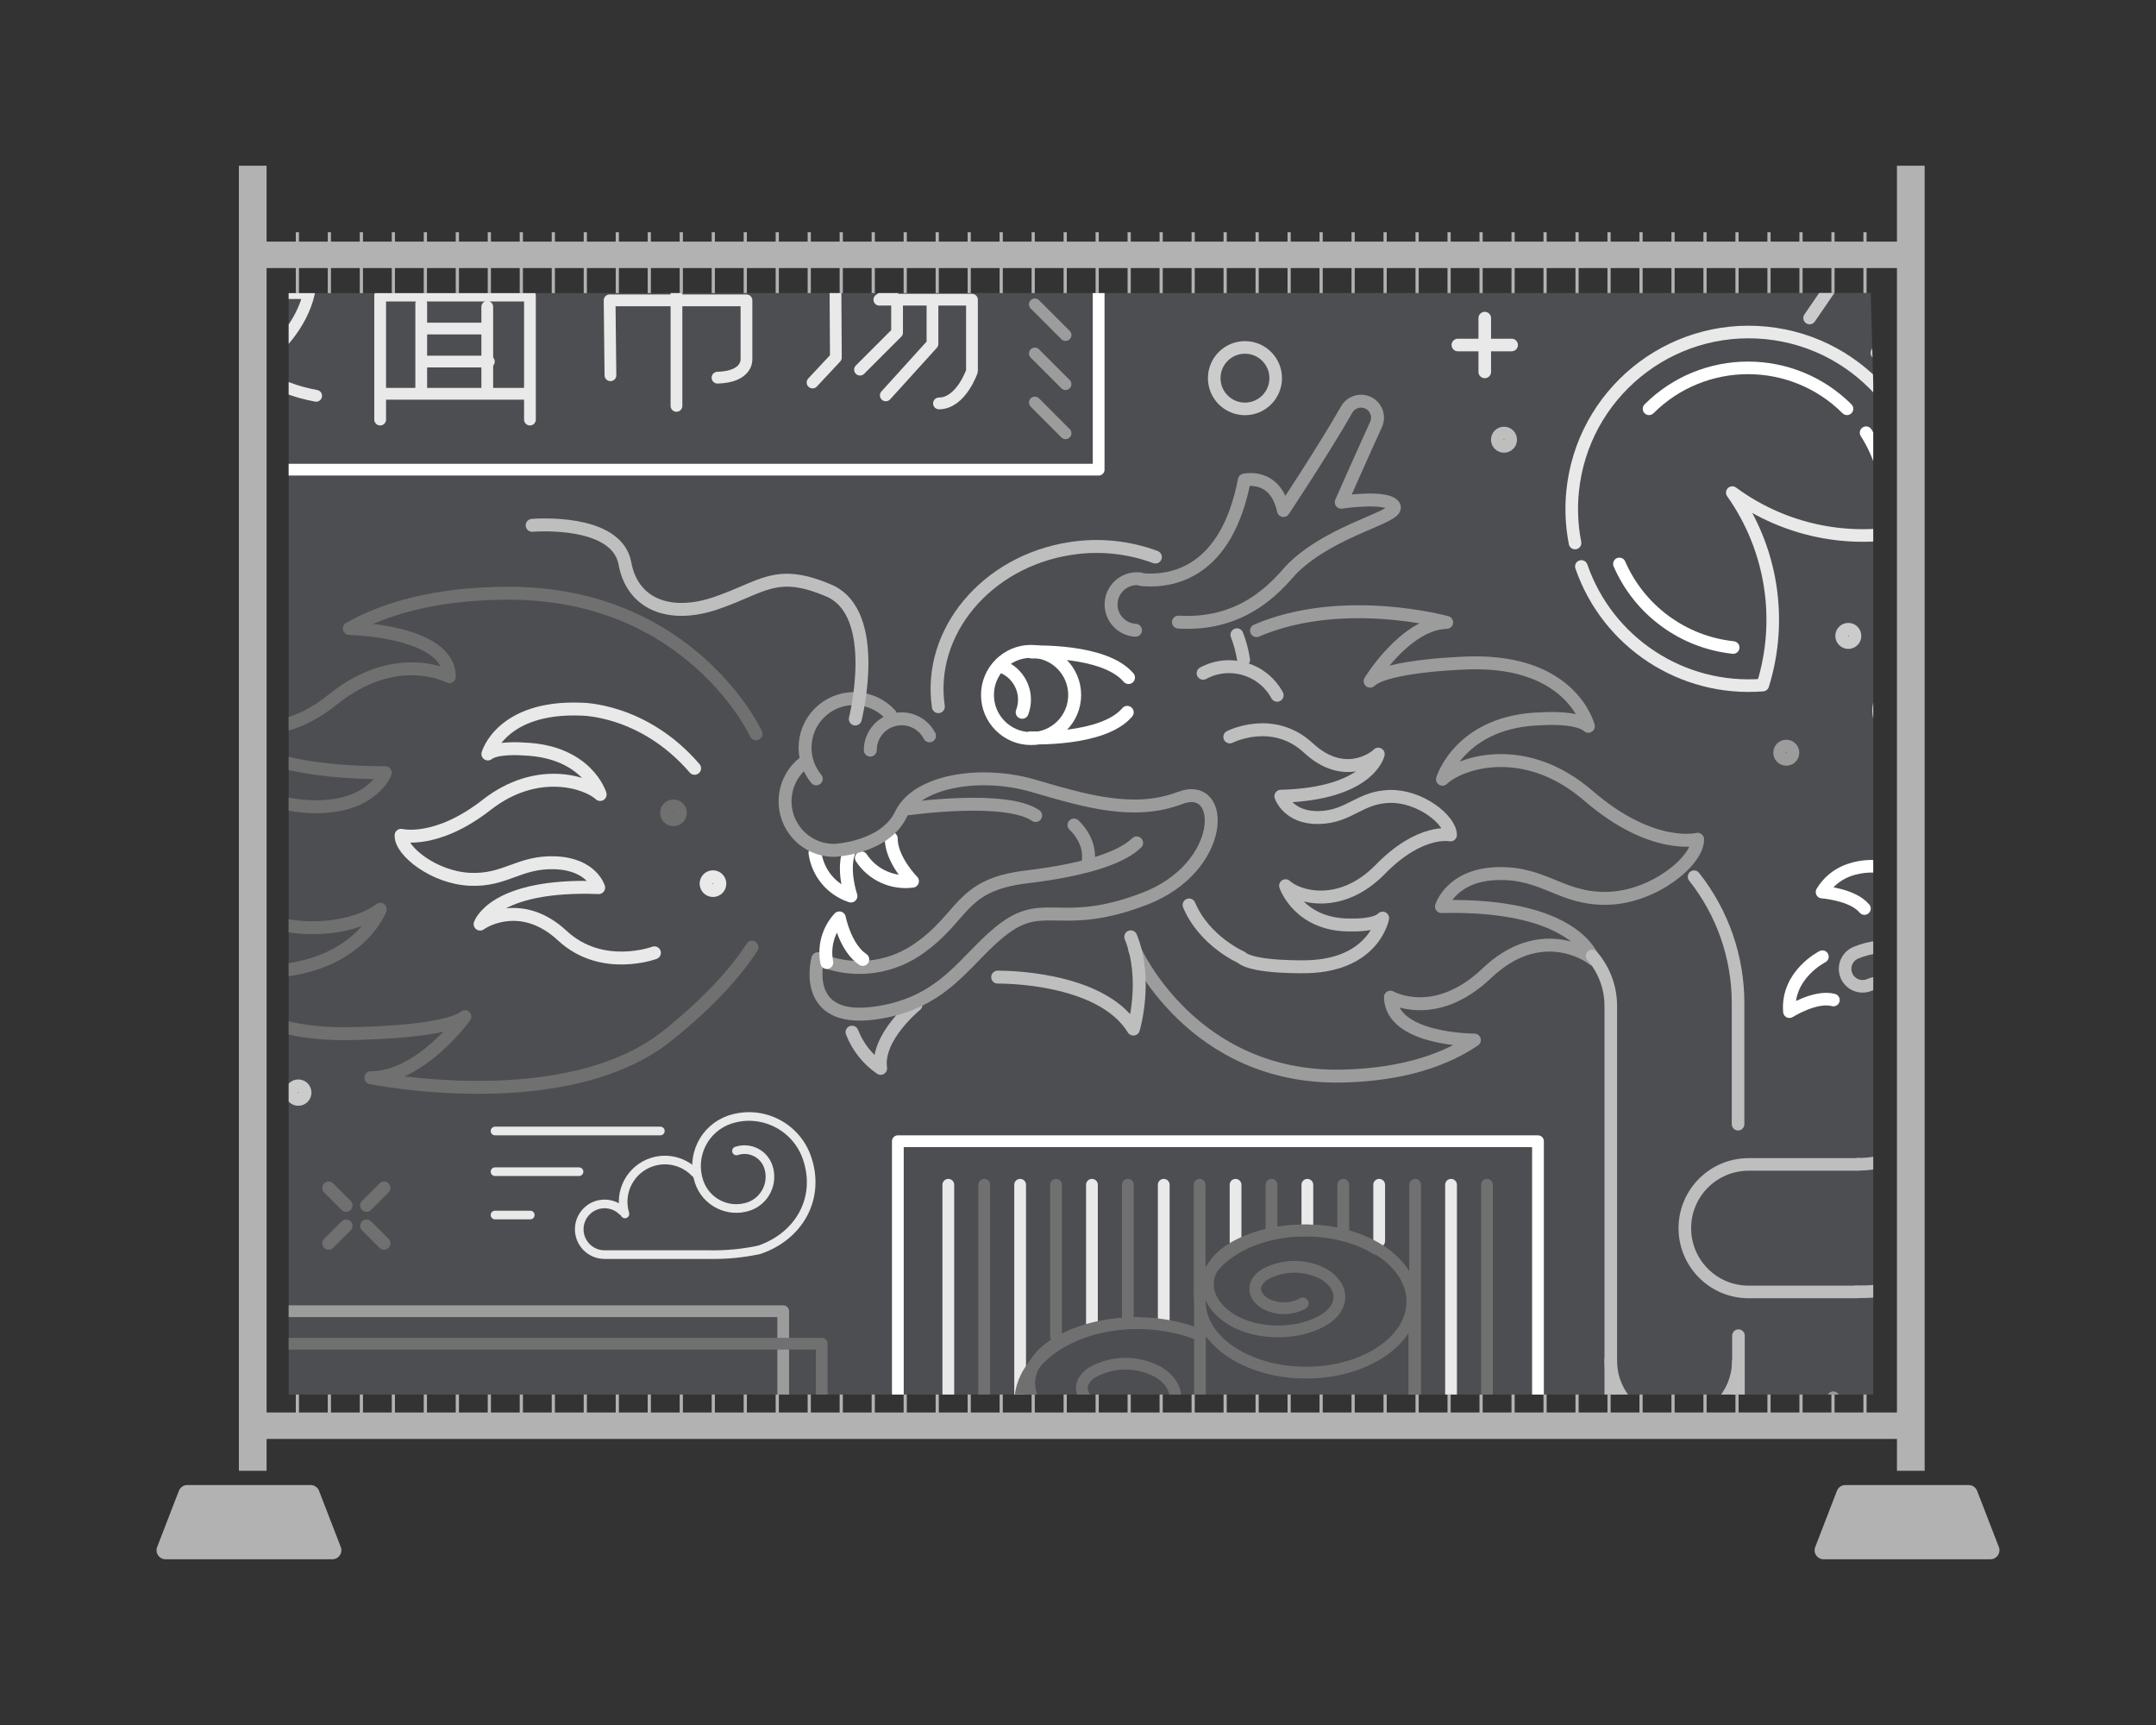 <?xml version="1.0" encoding="UTF-8"?> <svg xmlns="http://www.w3.org/2000/svg" xmlns:xlink="http://www.w3.org/1999/xlink" id="uuid-7de18bcb-5a03-4bf5-b66d-ad94a781a3d4" viewBox="0 0 350 280"><rect x="0" y="0" width="350" height="280" fill="#333333" stroke="none"/><defs><style>.uuid-67e0eaf1-3d26-429c-835a-02734d38895d,.uuid-6e5973f3-d049-4207-ac98-48c3efef4507,.uuid-f1548cce-1062-444b-a7a5-6a2beb53da86,.uuid-a799feac-fa78-4db6-9ff4-c2a23a1dd488,.uuid-f2f48fb1-7b6d-4711-9344-73dfb257eb5c,.uuid-f9ddcebf-e0fa-42f7-a776-dcc20251c9e4,.uuid-6ef24a82-4e82-48ee-9b92-e831c92d4ecb,.uuid-00c391a6-a772-4705-b058-d7329fd2db62,.uuid-e4232985-87f4-4822-90d2-249f10fc2fcc,.uuid-dac69a05-3887-425d-b654-c88f0395c971,.uuid-4e7d466a-8410-4806-9acb-440c245191f3,.uuid-1bf080d6-66a7-4281-bb27-1d99ab14be75,.uuid-1f9b7efe-be86-43af-a896-2ec8951fbd34,.uuid-5ceccf36-eb4f-409b-a8dc-1762abe7cb04,.uuid-69f26f7e-1093-4e30-8180-3b119fee883d,.uuid-7af55de0-f1f0-4a08-93a0-89e51d7dcc60,.uuid-c083d93d-a249-4cee-b5a0-ee3bf71db709,.uuid-b6f4f307-a23a-465a-858f-d03a40c2b1d7,.uuid-21ea8ee9-80ed-4eac-a8f1-642747fbbf15,.uuid-2742855f-50f1-4dad-9ce2-c45d21e923d0,.uuid-6c2dd4d0-59ca-4516-9969-da5dada3419b,.uuid-a5ca4f49-f2b8-41ea-a3bf-a035826204ed,.uuid-17c30ad2-46e2-4384-b26a-0b833a777efd,.uuid-c4063845-1746-4c14-afd0-2384c51c530b,.uuid-8b3e37a0-f21d-4c93-849b-a313c5a68411,.uuid-d58a3f9f-daf4-4441-afe5-edd68f5e576d,.uuid-96a4bc02-f692-499c-a685-cac237402aac,.uuid-3e9ec458-c519-49bd-a525-6d7555861d9b,.uuid-1e1c198d-3821-43c0-b742-c4effa1377ad,.uuid-7b23116c-e4c7-4b55-a5d8-487df4618393,.uuid-4e9fd639-3a20-496c-bbcc-c78b5a77b714{fill:none;}.uuid-ce476540-6574-404e-991f-69824ee09ed8{clip-path:url(#uuid-8482e740-15ec-4892-b4b5-2a2b3a12b409);}.uuid-b747e694-f2ee-4540-8479-4fb353626aaa{fill:#b2b2b2;}.uuid-77a6e8f4-dfc6-47cf-b57f-d080c3fc6ace{fill:#cbcbcb;}.uuid-e4d4cb8e-e33a-464e-a822-5416f43847a3{fill:#4d4e51;}.uuid-6e5973f3-d049-4207-ac98-48c3efef4507,.uuid-f1548cce-1062-444b-a7a5-6a2beb53da86,.uuid-a799feac-fa78-4db6-9ff4-c2a23a1dd488,.uuid-f2f48fb1-7b6d-4711-9344-73dfb257eb5c,.uuid-f9ddcebf-e0fa-42f7-a776-dcc20251c9e4,.uuid-6ef24a82-4e82-48ee-9b92-e831c92d4ecb,.uuid-00c391a6-a772-4705-b058-d7329fd2db62,.uuid-dac69a05-3887-425d-b654-c88f0395c971,.uuid-4e7d466a-8410-4806-9acb-440c245191f3,.uuid-1bf080d6-66a7-4281-bb27-1d99ab14be75,.uuid-1f9b7efe-be86-43af-a896-2ec8951fbd34,.uuid-5ceccf36-eb4f-409b-a8dc-1762abe7cb04,.uuid-c083d93d-a249-4cee-b5a0-ee3bf71db709,.uuid-b6f4f307-a23a-465a-858f-d03a40c2b1d7,.uuid-21ea8ee9-80ed-4eac-a8f1-642747fbbf15,.uuid-2742855f-50f1-4dad-9ce2-c45d21e923d0,.uuid-6c2dd4d0-59ca-4516-9969-da5dada3419b,.uuid-a5ca4f49-f2b8-41ea-a3bf-a035826204ed,.uuid-17c30ad2-46e2-4384-b26a-0b833a777efd,.uuid-c4063845-1746-4c14-afd0-2384c51c530b,.uuid-8b3e37a0-f21d-4c93-849b-a313c5a68411,.uuid-d58a3f9f-daf4-4441-afe5-edd68f5e576d,.uuid-1e1c198d-3821-43c0-b742-c4effa1377ad,.uuid-7b23116c-e4c7-4b55-a5d8-487df4618393,.uuid-4e9fd639-3a20-496c-bbcc-c78b5a77b714{stroke-linecap:round;}.uuid-6e5973f3-d049-4207-ac98-48c3efef4507,.uuid-f1548cce-1062-444b-a7a5-6a2beb53da86,.uuid-a799feac-fa78-4db6-9ff4-c2a23a1dd488,.uuid-f2f48fb1-7b6d-4711-9344-73dfb257eb5c,.uuid-f9ddcebf-e0fa-42f7-a776-dcc20251c9e4,.uuid-6ef24a82-4e82-48ee-9b92-e831c92d4ecb,.uuid-00c391a6-a772-4705-b058-d7329fd2db62,.uuid-dac69a05-3887-425d-b654-c88f0395c971,.uuid-4e7d466a-8410-4806-9acb-440c245191f3,.uuid-1f9b7efe-be86-43af-a896-2ec8951fbd34,.uuid-5ceccf36-eb4f-409b-a8dc-1762abe7cb04,.uuid-c083d93d-a249-4cee-b5a0-ee3bf71db709,.uuid-b6f4f307-a23a-465a-858f-d03a40c2b1d7,.uuid-21ea8ee9-80ed-4eac-a8f1-642747fbbf15,.uuid-2742855f-50f1-4dad-9ce2-c45d21e923d0,.uuid-6c2dd4d0-59ca-4516-9969-da5dada3419b,.uuid-a5ca4f49-f2b8-41ea-a3bf-a035826204ed,.uuid-17c30ad2-46e2-4384-b26a-0b833a777efd,.uuid-c4063845-1746-4c14-afd0-2384c51c530b,.uuid-8b3e37a0-f21d-4c93-849b-a313c5a68411,.uuid-d58a3f9f-daf4-4441-afe5-edd68f5e576d,.uuid-1e1c198d-3821-43c0-b742-c4effa1377ad,.uuid-4e9fd639-3a20-496c-bbcc-c78b5a77b714{stroke-linejoin:round;}.uuid-6e5973f3-d049-4207-ac98-48c3efef4507,.uuid-f2f48fb1-7b6d-4711-9344-73dfb257eb5c,.uuid-00c391a6-a772-4705-b058-d7329fd2db62,.uuid-69f26f7e-1093-4e30-8180-3b119fee883d,.uuid-c083d93d-a249-4cee-b5a0-ee3bf71db709,.uuid-1e1c198d-3821-43c0-b742-c4effa1377ad{stroke:#9c9c9c;}.uuid-6e5973f3-d049-4207-ac98-48c3efef4507,.uuid-1f9b7efe-be86-43af-a896-2ec8951fbd34,.uuid-5ceccf36-eb4f-409b-a8dc-1762abe7cb04{stroke-width:2.08px;}.uuid-a9b1ae03-0193-44be-b623-50fb9846851a{clip-path:url(#uuid-1fecec22-a077-4ea1-bab1-fb45a03f1b26);}.uuid-f1548cce-1062-444b-a7a5-6a2beb53da86,.uuid-a799feac-fa78-4db6-9ff4-c2a23a1dd488,.uuid-f2f48fb1-7b6d-4711-9344-73dfb257eb5c,.uuid-dac69a05-3887-425d-b654-c88f0395c971,.uuid-4e7d466a-8410-4806-9acb-440c245191f3,.uuid-1bf080d6-66a7-4281-bb27-1d99ab14be75,.uuid-69f26f7e-1093-4e30-8180-3b119fee883d,.uuid-7af55de0-f1f0-4a08-93a0-89e51d7dcc60{stroke-width:2.044px;}.uuid-f1548cce-1062-444b-a7a5-6a2beb53da86,.uuid-6ef24a82-4e82-48ee-9b92-e831c92d4ecb,.uuid-1bf080d6-66a7-4281-bb27-1d99ab14be75,.uuid-17c30ad2-46e2-4384-b26a-0b833a777efd{stroke:#fff;}.uuid-a799feac-fa78-4db6-9ff4-c2a23a1dd488,.uuid-f9ddcebf-e0fa-42f7-a776-dcc20251c9e4,.uuid-b6f4f307-a23a-465a-858f-d03a40c2b1d7,.uuid-a5ca4f49-f2b8-41ea-a3bf-a035826204ed,.uuid-3e9ec458-c519-49bd-a525-6d7555861d9b,.uuid-7b23116c-e4c7-4b55-a5d8-487df4618393{stroke:#e9e9e9;}.uuid-f9ddcebf-e0fa-42f7-a776-dcc20251c9e4,.uuid-6ef24a82-4e82-48ee-9b92-e831c92d4ecb,.uuid-00c391a6-a772-4705-b058-d7329fd2db62,.uuid-21ea8ee9-80ed-4eac-a8f1-642747fbbf15,.uuid-2742855f-50f1-4dad-9ce2-c45d21e923d0,.uuid-6c2dd4d0-59ca-4516-9969-da5dada3419b{stroke-width:1.91px;}.uuid-e4232985-87f4-4822-90d2-249f10fc2fcc{stroke:#b2b2b2;stroke-width:.517px;}.uuid-e4232985-87f4-4822-90d2-249f10fc2fcc,.uuid-1bf080d6-66a7-4281-bb27-1d99ab14be75,.uuid-69f26f7e-1093-4e30-8180-3b119fee883d,.uuid-7af55de0-f1f0-4a08-93a0-89e51d7dcc60,.uuid-96a4bc02-f692-499c-a685-cac237402aac,.uuid-3e9ec458-c519-49bd-a525-6d7555861d9b,.uuid-7b23116c-e4c7-4b55-a5d8-487df4618393{stroke-miterlimit:10;}.uuid-dac69a05-3887-425d-b654-c88f0395c971,.uuid-2742855f-50f1-4dad-9ce2-c45d21e923d0,.uuid-8b3e37a0-f21d-4c93-849b-a313c5a68411,.uuid-4e9fd639-3a20-496c-bbcc-c78b5a77b714{stroke:#bebebe;}.uuid-4e7d466a-8410-4806-9acb-440c245191f3,.uuid-5ceccf36-eb4f-409b-a8dc-1762abe7cb04,.uuid-7af55de0-f1f0-4a08-93a0-89e51d7dcc60,.uuid-6c2dd4d0-59ca-4516-9969-da5dada3419b,.uuid-d58a3f9f-daf4-4441-afe5-edd68f5e576d{stroke:#cbcbcb;}.uuid-1f9b7efe-be86-43af-a896-2ec8951fbd34,.uuid-21ea8ee9-80ed-4eac-a8f1-642747fbbf15,.uuid-c4063845-1746-4c14-afd0-2384c51c530b,.uuid-96a4bc02-f692-499c-a685-cac237402aac{stroke:#707070;}.uuid-c083d93d-a249-4cee-b5a0-ee3bf71db709,.uuid-a5ca4f49-f2b8-41ea-a3bf-a035826204ed,.uuid-17c30ad2-46e2-4384-b26a-0b833a777efd,.uuid-c4063845-1746-4c14-afd0-2384c51c530b,.uuid-8b3e37a0-f21d-4c93-849b-a313c5a68411,.uuid-d58a3f9f-daf4-4441-afe5-edd68f5e576d,.uuid-96a4bc02-f692-499c-a685-cac237402aac,.uuid-3e9ec458-c519-49bd-a525-6d7555861d9b{stroke-width:2.098px;}.uuid-b6f4f307-a23a-465a-858f-d03a40c2b1d7{stroke-width:2.14px;}.uuid-1e1c198d-3821-43c0-b742-c4effa1377ad,.uuid-4e9fd639-3a20-496c-bbcc-c78b5a77b714{stroke-width:2.29px;}.uuid-7b23116c-e4c7-4b55-a5d8-487df4618393{stroke-width:1.401px;}</style><clipPath id="uuid-8482e740-15ec-4892-b4b5-2a2b3a12b409"><polygon class="uuid-67e0eaf1-3d26-429c-835a-02734d38895d" points="141.951 527.78 141.951 329.73 415.681 329.7 430.131 343.86 430.131 527.78 141.951 527.78"></polygon></clipPath><clipPath id="uuid-1fecec22-a077-4ea1-bab1-fb45a03f1b26"><polygon class="uuid-67e0eaf1-3d26-429c-835a-02734d38895d" points="46.861 226.365 46.861 47.583 303.693 47.556 304.095 62.195 304.095 226.365 46.861 226.365"></polygon></clipPath></defs><g class="uuid-ce476540-6574-404e-991f-69824ee09ed8"><path class="uuid-1e1c198d-3821-43c0-b742-c4effa1377ad" d="m104.171,292.26c.024-7.865,4.749-14.953,12-18"></path><path class="uuid-1e1c198d-3821-43c0-b742-c4effa1377ad" d="m95.651,292.26c.003-11.913,7.51-22.533,18.74-26.51"></path><path class="uuid-4e9fd639-3a20-496c-bbcc-c78b5a77b714" d="m142.981,292.37c-15.522-.006-28.104-12.588-28.11-28.11,0-15.526,12.584-28.114,28.11-28.12"></path><polyline class="uuid-b6f4f307-a23a-465a-858f-d03a40c2b1d7" points="203.961 280.08 203.961 290.1 250.421 290.1 250.421 280.08"></polyline><path class="uuid-77a6e8f4-dfc6-47cf-b57f-d080c3fc6ace" d="m324.171,280.43l-1.68.5c-.167.044-.338.067-.51.07-.666.012-1.222-.505-1.26-1.17.001-.587.422-1.088,1-1.19l2.48-.76c.453-.148.924-.232,1.4-.25h0c.756-.028,1.391.563,1.419,1.319.001.017.001.034.001.051v13.29c-.011.768-.642,1.381-1.41,1.37-.003-0-.007-0-.01-0-.769.011-1.404-.601-1.42-1.37l-.01-11.86Z"></path><path class="uuid-77a6e8f4-dfc6-47cf-b57f-d080c3fc6ace" d="m338.841,292.51c-.41-.236-.659-.677-.65-1.15.021-.712.616-1.272,1.328-1.251.007 0.0.015.001.022.001.278.001.551.077.79.22.865.649,1.918,1,3,1,2.41,0,3.85-2,3.95-4.94-.965,1.097-2.37,1.705-3.83,1.66-3.48,0-5.79-2-5.79-5h0c0-3.08,2.48-5.44,6.1-5.44,1.681-.101,3.329.5,4.55,1.66,1.19,1.17,2,2.9,2,6h0c0,5.05-2.59,8.56-7,8.56-1.59.031-3.152-.43-4.47-1.32Zm8.34-9.64h0c0-1.64-1.33-2.9-3.41-2.9-1.651-.139-3.102,1.088-3.24,2.739-.005.06-.008.121-.01.181h0c0,1.64,1.31,2.81,3.34,2.81s3.32-1.3,3.32-2.82l-0-.01Z"></path><polyline class="uuid-4e9fd639-3a20-496c-bbcc-c78b5a77b714" points="320.391 136.15 310.171 136.15 310.171 154.36 310.171 259.48 310.171 311.15 320.391 311.15"></polyline></g><path class="uuid-b747e694-f2ee-4540-8479-4fb353626aaa" d="m43.278,233.565h264.667v5.176h4.498V26.903h-4.498v12.317H43.278v-12.317h-4.498v211.838h4.498v-5.176ZM307.945,43.511v185.762H43.278V43.511h264.667Z"></path><path class="uuid-b747e694-f2ee-4540-8479-4fb353626aaa" d="m51.793,241.982c-.217-.561-.757-.931-1.358-.931h-20.035c-.602,0-1.142.37-1.359.931l-3.531,9.134c-.369.954.335,1.982,1.358,1.982h27.096c1.023,0,1.727-1.027,1.358-1.982l-3.531-9.134Z"></path><path class="uuid-b747e694-f2ee-4540-8479-4fb353626aaa" d="m324.49,251.116l-3.531-9.134c-.217-.561-.757-.931-1.359-.931h-20.034c-.602,0-1.142.37-1.359.931l-3.531,9.134c-.369.954.335,1.982,1.358,1.982h27.096c1.023,0,1.728-1.027,1.359-1.982Z"></path><line class="uuid-e4232985-87f4-4822-90d2-249f10fc2fcc" x1="48.277" y1="37.691" x2="48.277" y2="230.552"></line><line class="uuid-e4232985-87f4-4822-90d2-249f10fc2fcc" x1="53.47" y1="37.691" x2="53.47" y2="230.552"></line><line class="uuid-e4232985-87f4-4822-90d2-249f10fc2fcc" x1="58.664" y1="37.691" x2="58.664" y2="230.552"></line><line class="uuid-e4232985-87f4-4822-90d2-249f10fc2fcc" x1="63.857" y1="37.691" x2="63.857" y2="230.552"></line><line class="uuid-e4232985-87f4-4822-90d2-249f10fc2fcc" x1="69.051" y1="37.691" x2="69.051" y2="230.552"></line><line class="uuid-e4232985-87f4-4822-90d2-249f10fc2fcc" x1="74.244" y1="37.691" x2="74.244" y2="230.552"></line><line class="uuid-e4232985-87f4-4822-90d2-249f10fc2fcc" x1="79.438" y1="37.691" x2="79.438" y2="230.552"></line><line class="uuid-e4232985-87f4-4822-90d2-249f10fc2fcc" x1="84.631" y1="37.691" x2="84.631" y2="230.552"></line><line class="uuid-e4232985-87f4-4822-90d2-249f10fc2fcc" x1="89.825" y1="37.691" x2="89.825" y2="230.552"></line><line class="uuid-e4232985-87f4-4822-90d2-249f10fc2fcc" x1="95.018" y1="37.691" x2="95.018" y2="230.552"></line><line class="uuid-e4232985-87f4-4822-90d2-249f10fc2fcc" x1="100.212" y1="37.691" x2="100.212" y2="230.552"></line><line class="uuid-e4232985-87f4-4822-90d2-249f10fc2fcc" x1="105.405" y1="37.691" x2="105.405" y2="230.552"></line><line class="uuid-e4232985-87f4-4822-90d2-249f10fc2fcc" x1="110.599" y1="37.691" x2="110.599" y2="230.552"></line><line class="uuid-e4232985-87f4-4822-90d2-249f10fc2fcc" x1="115.792" y1="37.691" x2="115.792" y2="230.552"></line><line class="uuid-e4232985-87f4-4822-90d2-249f10fc2fcc" x1="120.986" y1="37.691" x2="120.986" y2="230.552"></line><line class="uuid-e4232985-87f4-4822-90d2-249f10fc2fcc" x1="126.179" y1="37.691" x2="126.179" y2="230.552"></line><line class="uuid-e4232985-87f4-4822-90d2-249f10fc2fcc" x1="131.373" y1="37.691" x2="131.373" y2="230.552"></line><line class="uuid-e4232985-87f4-4822-90d2-249f10fc2fcc" x1="136.566" y1="37.691" x2="136.566" y2="230.552"></line><line class="uuid-e4232985-87f4-4822-90d2-249f10fc2fcc" x1="141.76" y1="37.691" x2="141.76" y2="230.552"></line><line class="uuid-e4232985-87f4-4822-90d2-249f10fc2fcc" x1="146.953" y1="37.691" x2="146.953" y2="230.552"></line><line class="uuid-e4232985-87f4-4822-90d2-249f10fc2fcc" x1="152.147" y1="37.691" x2="152.147" y2="230.552"></line><line class="uuid-e4232985-87f4-4822-90d2-249f10fc2fcc" x1="157.34" y1="37.691" x2="157.34" y2="230.552"></line><line class="uuid-e4232985-87f4-4822-90d2-249f10fc2fcc" x1="162.534" y1="37.691" x2="162.534" y2="230.552"></line><line class="uuid-e4232985-87f4-4822-90d2-249f10fc2fcc" x1="167.727" y1="37.691" x2="167.727" y2="230.552"></line><line class="uuid-e4232985-87f4-4822-90d2-249f10fc2fcc" x1="172.921" y1="37.691" x2="172.921" y2="230.552"></line><line class="uuid-e4232985-87f4-4822-90d2-249f10fc2fcc" x1="178.114" y1="37.691" x2="178.114" y2="230.552"></line><line class="uuid-e4232985-87f4-4822-90d2-249f10fc2fcc" x1="183.308" y1="37.691" x2="183.308" y2="230.552"></line><line class="uuid-e4232985-87f4-4822-90d2-249f10fc2fcc" x1="188.501" y1="37.691" x2="188.501" y2="230.552"></line><line class="uuid-e4232985-87f4-4822-90d2-249f10fc2fcc" x1="193.695" y1="37.691" x2="193.695" y2="230.552"></line><line class="uuid-e4232985-87f4-4822-90d2-249f10fc2fcc" x1="198.888" y1="37.691" x2="198.888" y2="230.552"></line><line class="uuid-e4232985-87f4-4822-90d2-249f10fc2fcc" x1="204.082" y1="37.691" x2="204.082" y2="230.552"></line><line class="uuid-e4232985-87f4-4822-90d2-249f10fc2fcc" x1="209.275" y1="37.691" x2="209.275" y2="230.552"></line><line class="uuid-e4232985-87f4-4822-90d2-249f10fc2fcc" x1="214.469" y1="37.691" x2="214.469" y2="230.552"></line><line class="uuid-e4232985-87f4-4822-90d2-249f10fc2fcc" x1="219.662" y1="37.691" x2="219.662" y2="230.552"></line><line class="uuid-e4232985-87f4-4822-90d2-249f10fc2fcc" x1="224.856" y1="37.691" x2="224.856" y2="230.552"></line><line class="uuid-e4232985-87f4-4822-90d2-249f10fc2fcc" x1="230.049" y1="37.691" x2="230.049" y2="230.552"></line><line class="uuid-e4232985-87f4-4822-90d2-249f10fc2fcc" x1="235.243" y1="37.691" x2="235.243" y2="230.552"></line><line class="uuid-e4232985-87f4-4822-90d2-249f10fc2fcc" x1="240.436" y1="37.691" x2="240.436" y2="230.552"></line><line class="uuid-e4232985-87f4-4822-90d2-249f10fc2fcc" x1="245.63" y1="37.691" x2="245.63" y2="230.552"></line><line class="uuid-e4232985-87f4-4822-90d2-249f10fc2fcc" x1="250.823" y1="37.691" x2="250.823" y2="230.552"></line><line class="uuid-e4232985-87f4-4822-90d2-249f10fc2fcc" x1="256.017" y1="37.691" x2="256.017" y2="230.552"></line><line class="uuid-e4232985-87f4-4822-90d2-249f10fc2fcc" x1="261.21" y1="37.691" x2="261.21" y2="230.552"></line><line class="uuid-e4232985-87f4-4822-90d2-249f10fc2fcc" x1="266.404" y1="37.691" x2="266.404" y2="230.552"></line><line class="uuid-e4232985-87f4-4822-90d2-249f10fc2fcc" x1="271.597" y1="37.691" x2="271.597" y2="230.552"></line><line class="uuid-e4232985-87f4-4822-90d2-249f10fc2fcc" x1="276.79" y1="37.691" x2="276.79" y2="230.552"></line><line class="uuid-e4232985-87f4-4822-90d2-249f10fc2fcc" x1="281.984" y1="37.691" x2="281.984" y2="230.552"></line><line class="uuid-e4232985-87f4-4822-90d2-249f10fc2fcc" x1="287.177" y1="37.691" x2="287.177" y2="230.552"></line><line class="uuid-e4232985-87f4-4822-90d2-249f10fc2fcc" x1="292.371" y1="37.691" x2="292.371" y2="230.552"></line><line class="uuid-e4232985-87f4-4822-90d2-249f10fc2fcc" x1="297.564" y1="37.691" x2="297.564" y2="230.552"></line><line class="uuid-e4232985-87f4-4822-90d2-249f10fc2fcc" x1="302.758" y1="37.691" x2="302.758" y2="230.552"></line><polygon class="uuid-e4d4cb8e-e33a-464e-a822-5416f43847a3" points="46.861 226.365 46.861 47.583 303.693 47.556 304.095 62.195 304.095 226.365 46.861 226.365"></polygon><g class="uuid-a9b1ae03-0193-44be-b623-50fb9846851a"><path class="uuid-7b23116c-e4c7-4b55-a5d8-487df4618393" d="m119.555,186.822c2.132-.72,4.445.422,5.168,2.553.904,2.664-.523,5.557-3.187,6.463-3.319,1.104-6.907-.678-8.034-3.99-1.418-4.143.775-8.653,4.909-10.095,5.208-1.758,10.855,1.04,12.613,6.248 0.0 0.0 0.0 0.0 0.0 0,2.205,6.507-1.285,12.666-7.784,14.871-2.64.564-5.335.825-8.034.777h-17.058c-2.273-0-4.115-1.843-4.115-4.115s1.843-4.115,4.115-4.115c1.091 0,2.138.434,2.909,1.205"></path><path class="uuid-7b23116c-e4c7-4b55-a5d8-487df4618393" d="m101.453,197.043c-1.089-3.58.931-7.364,4.511-8.453,2.456-.747,5.122-.042,6.888,1.821"></path><line class="uuid-7b23116c-e4c7-4b55-a5d8-487df4618393" x1="107.201" y1="183.582" x2="80.361" y2="183.582"></line><line class="uuid-7b23116c-e4c7-4b55-a5d8-487df4618393" x1="94" y1="190.188" x2="80.361" y2="190.188"></line><line class="uuid-7b23116c-e4c7-4b55-a5d8-487df4618393" x1="86.082" y1="197.221" x2="80.361" y2="197.221"></line><path class="uuid-f2f48fb1-7b6d-4711-9344-73dfb257eb5c" d="m13.138,16.136c.021-7.02,4.239-13.347,10.711-16.067"></path><path class="uuid-f2f48fb1-7b6d-4711-9344-73dfb257eb5c" d="m20.787,16.136c.001-4.124,2.58-7.807,6.454-9.221"></path><path class="uuid-f2f48fb1-7b6d-4711-9344-73dfb257eb5c" d="m5.533,16.136c.002-10.634,6.703-20.113,16.728-23.663"></path><path class="uuid-dac69a05-3887-425d-b654-c88f0395c971" d="m47.78,16.235c-13.856-.005-25.087-11.236-25.091-25.091,0-13.859,11.232-25.095,25.091-25.1"></path><polyline class="uuid-f9ddcebf-e0fa-42f7-a776-dcc20251c9e4" points="102.212 5.264 102.212 14.208 143.683 14.208 143.683 5.264"></polyline><circle class="uuid-4e7d466a-8410-4806-9acb-440c245191f3" cx="202.104" cy="61.383" r="4.99"></circle><path class="uuid-f2f48fb1-7b6d-4711-9344-73dfb257eb5c" d="m504.915,40.451v78.211c0,3.485-2.825,6.311-6.311,6.311h-167.223c-2.874,0-5.204-2.33-5.204-5.204V28.722c0-2.524,2.046-4.57,4.57-4.57h61.367"></path><path class="uuid-dac69a05-3887-425d-b654-c88f0395c971" d="m275.013,142.308c4.629,5.842,7.145,13.077,7.141,20.53v19.638"></path><circle class="uuid-a799feac-fa78-4db6-9ff4-c2a23a1dd488" cx="309.968" cy="115.351" r="4.99"></circle><circle class="uuid-69f26f7e-1093-4e30-8180-3b119fee883d" cx="289.982" cy="122.179" r="1.089"></circle><circle class="uuid-7af55de0-f1f0-4a08-93a0-89e51d7dcc60" cx="300.051" cy="103.22" r="1.089"></circle><line class="uuid-f2f48fb1-7b6d-4711-9344-73dfb257eb5c" x1="311.735" y1="240.995" x2="306.746" y2="236.006"></line><line class="uuid-f2f48fb1-7b6d-4711-9344-73dfb257eb5c" x1="302.604" y1="231.864" x2="297.614" y2="226.883"></line><line class="uuid-f2f48fb1-7b6d-4711-9344-73dfb257eb5c" x1="311.735" y1="226.883" x2="306.746" y2="231.864"></line><line class="uuid-f2f48fb1-7b6d-4711-9344-73dfb257eb5c" x1="302.604" y1="236.006" x2="297.614" y2="240.995"></line><line class="uuid-a799feac-fa78-4db6-9ff4-c2a23a1dd488" x1="245.396" y1="56.001" x2="236.666" y2="56.001"></line><line class="uuid-a799feac-fa78-4db6-9ff4-c2a23a1dd488" x1="241.031" y1="51.636" x2="241.031" y2="60.366"></line><line class="uuid-21ea8ee9-80ed-4eac-a8f1-642747fbbf15" x1="241.388" y1="192.312" x2="241.388" y2="268.693"></line><line class="uuid-f9ddcebf-e0fa-42f7-a776-dcc20251c9e4" x1="235.56" y1="192.312" x2="235.56" y2="268.693"></line><line class="uuid-21ea8ee9-80ed-4eac-a8f1-642747fbbf15" x1="229.731" y1="192.312" x2="229.731" y2="268.693"></line><line class="uuid-f9ddcebf-e0fa-42f7-a776-dcc20251c9e4" x1="223.893" y1="239.103" x2="223.893" y2="268.693"></line><line class="uuid-f9ddcebf-e0fa-42f7-a776-dcc20251c9e4" x1="223.893" y1="192.312" x2="223.893" y2="201.452"></line><line class="uuid-21ea8ee9-80ed-4eac-a8f1-642747fbbf15" x1="218.064" y1="241.424" x2="218.064" y2="268.693"></line><line class="uuid-21ea8ee9-80ed-4eac-a8f1-642747fbbf15" x1="218.064" y1="192.312" x2="218.064" y2="200.06"></line><line class="uuid-f9ddcebf-e0fa-42f7-a776-dcc20251c9e4" x1="212.236" y1="242.816" x2="212.236" y2="268.693"></line><line class="uuid-f9ddcebf-e0fa-42f7-a776-dcc20251c9e4" x1="212.236" y1="192.312" x2="212.236" y2="199.435"></line><line class="uuid-21ea8ee9-80ed-4eac-a8f1-642747fbbf15" x1="206.407" y1="241.888" x2="206.407" y2="268.693"></line><line class="uuid-21ea8ee9-80ed-4eac-a8f1-642747fbbf15" x1="206.407" y1="192.312" x2="206.407" y2="199.435"></line><line class="uuid-f9ddcebf-e0fa-42f7-a776-dcc20251c9e4" x1="200.578" y1="255.982" x2="200.578" y2="268.693"></line><line class="uuid-f9ddcebf-e0fa-42f7-a776-dcc20251c9e4" x1="200.578" y1="192.312" x2="200.578" y2="201.604"></line><line class="uuid-21ea8ee9-80ed-4eac-a8f1-642747fbbf15" x1="194.749" y1="259.392" x2="194.749" y2="268.693"></line><line class="uuid-21ea8ee9-80ed-4eac-a8f1-642747fbbf15" x1="194.749" y1="192.312" x2="194.749" y2="210.441"></line><line class="uuid-f9ddcebf-e0fa-42f7-a776-dcc20251c9e4" x1="188.92" y1="261.561" x2="188.92" y2="268.693"></line><line class="uuid-f9ddcebf-e0fa-42f7-a776-dcc20251c9e4" x1="188.92" y1="192.312" x2="188.92" y2="215.083"></line><line class="uuid-21ea8ee9-80ed-4eac-a8f1-642747fbbf15" x1="183.092" y1="262.186" x2="183.092" y2="268.693"></line><line class="uuid-21ea8ee9-80ed-4eac-a8f1-642747fbbf15" x1="183.092" y1="192.312" x2="183.092" y2="214.467"></line><line class="uuid-f9ddcebf-e0fa-42f7-a776-dcc20251c9e4" x1="177.263" y1="261.722" x2="177.263" y2="268.693"></line><line class="uuid-f9ddcebf-e0fa-42f7-a776-dcc20251c9e4" x1="177.263" y1="192.312" x2="177.263" y2="215.083"></line><line class="uuid-21ea8ee9-80ed-4eac-a8f1-642747fbbf15" x1="171.434" y1="259.24" x2="171.434" y2="268.693"></line><line class="uuid-21ea8ee9-80ed-4eac-a8f1-642747fbbf15" x1="171.434" y1="192.312" x2="171.434" y2="216.948"></line><line class="uuid-f9ddcebf-e0fa-42f7-a776-dcc20251c9e4" x1="165.605" y1="246.842" x2="165.605" y2="268.693"></line><line class="uuid-f9ddcebf-e0fa-42f7-a776-dcc20251c9e4" x1="165.605" y1="192.312" x2="165.605" y2="226.392"></line><line class="uuid-21ea8ee9-80ed-4eac-a8f1-642747fbbf15" x1="159.777" y1="192.312" x2="159.777" y2="268.693"></line><line class="uuid-f9ddcebf-e0fa-42f7-a776-dcc20251c9e4" x1="153.948" y1="192.312" x2="153.948" y2="268.693"></line><path class="uuid-21ea8ee9-80ed-4eac-a8f1-642747fbbf15" d="m194.776,229.9c0,6.427,7.793,11.604,17.397,11.604s17.397-5.204,17.397-11.604"></path><line class="uuid-21ea8ee9-80ed-4eac-a8f1-642747fbbf15" x1="229.597" y1="211.566" x2="229.597" y2="230.302"></line><line class="uuid-21ea8ee9-80ed-4eac-a8f1-642747fbbf15" x1="194.794" y1="212.494" x2="194.794" y2="230.302"></line><ellipse class="uuid-21ea8ee9-80ed-4eac-a8f1-642747fbbf15" cx="212.03" cy="211.262" rx="17.254" ry="11.542"></ellipse><path class="uuid-21ea8ee9-80ed-4eac-a8f1-642747fbbf15" d="m223.393,202.693c-6.48-3.972-16.96-3.954-23.431,0-5.168,3.196-5.159,8.355,0,11.524,4.142,2.535,10.863,2.526,14.996,0,3.312-2.044,3.303-5.356,0-7.373-2.991-1.629-6.604-1.629-9.596,0-2.115,1.303-2.115,3.419,0,4.722,1.914,1.043,4.227,1.043,6.141,0"></path><path class="uuid-21ea8ee9-80ed-4eac-a8f1-642747fbbf15" d="m165.623,248.288c0,7.141,8.658,12.925,19.334,12.925s19.334-5.784,19.334-12.925"></path><line class="uuid-21ea8ee9-80ed-4eac-a8f1-642747fbbf15" x1="204.318" y1="240.736" x2="204.318" y2="248.725"></line><line class="uuid-21ea8ee9-80ed-4eac-a8f1-642747fbbf15" x1="165.65" y1="228.945" x2="165.65" y2="248.725"></line><path class="uuid-21ea8ee9-80ed-4eac-a8f1-642747fbbf15" d="m184.797,214.752c-10.586,0-19.173,5.74-19.173,12.818s8.587,12.818,19.173,12.818c4.458.067,8.854-1.051,12.738-3.24"></path><path class="uuid-21ea8ee9-80ed-4eac-a8f1-642747fbbf15" d="m194.535,216.609c-7.141-2.892-16.862-2.392-23.146,1.491-5.748,3.57-5.74,9.283,0,12.809,4.606,2.821,12.068,2.812,16.665,0,3.678-2.267,3.669-5.936,0-8.194-3.325-1.811-7.342-1.811-10.667,0-2.357,1.455-2.348,3.803,0,5.249,2.129,1.159,4.7,1.159,6.829,0"></path><rect class="uuid-6ef24a82-4e82-48ee-9b92-e831c92d4ecb" x="145.754" y="185.243" width="103.918" height="91.966"></rect><circle class="uuid-dac69a05-3887-425d-b654-c88f0395c971" cx="244.155" cy="71.372" r="1.089"></circle><circle class="uuid-dac69a05-3887-425d-b654-c88f0395c971" cx="325.901" cy="218.073" r="1.089"></circle><line class="uuid-f2f48fb1-7b6d-4711-9344-73dfb257eb5c" x1="335.872" y1="33.891" x2="331.016" y2="29.035"></line><path class="uuid-a799feac-fa78-4db6-9ff4-c2a23a1dd488" d="m256.715,91.946c4.281,12.383,16.396,20.302,29.456,19.254,3.303-10.617,1.472-22.167-4.954-31.242,8.98,6.618,20.538,8.659,31.242,5.516,1.577-15.785-9.942-29.86-25.727-31.437s-29.86,9.942-31.437,25.727c-.279,2.797-.147,5.62.394,8.379"></path><path class="uuid-f1548cce-1062-444b-a7a5-6a2beb53da86" d="m262.891,91.536c3.267,7.515,10.32,12.696,18.468,13.568"></path><path class="uuid-1bf080d6-66a7-4281-bb27-1d99ab14be75" d="m299.837,66.355c-8.881-8.857-23.254-8.857-32.134,0"></path><path class="uuid-f1548cce-1062-444b-a7a5-6a2beb53da86" d="m306.505,82.449c-.002-4.327-1.241-8.564-3.57-12.211"></path><path class="uuid-4e7d466a-8410-4806-9acb-440c245191f3" d="m293.767,51.618l5.972-8.694c1.126-1.615,3.345-2.014,4.963-.893l4.186,2.874c1.615,1.126,2.014,3.345.893,4.963l-5.097,7.418"></path><path class="uuid-77a6e8f4-dfc6-47cf-b57f-d080c3fc6ace" d="m209.513,5.577l-1.5.446c-.149.039-.302.06-.455.062-.595.011-1.091-.451-1.125-1.044.001-.524.377-.971.893-1.062l2.214-.678c.404-.132.825-.207,1.25-.223h0c.675-.025,1.242.503,1.267,1.177.001.015.001.03.001.045v11.863c-.01.685-.573,1.233-1.258,1.223-.003-0-.006-0-.009-0-.687.01-1.253-.536-1.268-1.223l-.009-10.586Z"></path><path class="uuid-77a6e8f4-dfc6-47cf-b57f-d080c3fc6ace" d="m222.608,16.36c-.366-.211-.588-.604-.58-1.027.019-.636.55-1.136,1.185-1.117.007 0.0.013 0.0.02.001.248.001.492.069.705.196.773.579,1.712.893,2.678.893,2.151,0,3.437-1.785,3.526-4.41-.862.979-2.115,1.522-3.419,1.482-3.106,0-5.168-1.785-5.168-4.463h0c0-2.749,2.214-4.856,5.445-4.856,1.501-.09,2.971.447,4.061,1.482,1.062,1.044,1.785,2.589,1.785,5.356h0c0,4.508-2.312,7.641-6.248,7.641-1.42.028-2.813-.384-3.99-1.178Zm7.444-8.605h0c0-1.464-1.187-2.589-3.044-2.589-1.474-.124-2.769.971-2.892,2.445-.005.054-.007.108-.009.162h0c0,1.464,1.169,2.508,2.981,2.508s2.963-1.16,2.963-2.517v-.009Z"></path><path class="uuid-77a6e8f4-dfc6-47cf-b57f-d080c3fc6ace" d="m242.54,16.36c-.366-.211-.588-.604-.58-1.027.019-.636.55-1.136,1.185-1.117.007 0.0.013 0.0.02.001.248.001.492.069.705.196.773.579,1.712.893,2.678.893,2.151,0,3.437-1.785,3.526-4.41-.862.979-2.115,1.522-3.419,1.482-3.106,0-5.168-1.785-5.168-4.463h0c0-2.749,2.214-4.856,5.445-4.856,1.501-.09,2.971.447,4.061,1.482,1.062,1.044,1.785,2.589,1.785,5.356h0c0,4.508-2.312,7.641-6.248,7.641-1.42.028-2.813-.384-3.99-1.178Zm7.444-8.605h0c0-1.464-1.187-2.589-3.044-2.589-1.474-.124-2.769.971-2.892,2.445-.005.054-.007.108-.009.162h0c0,1.464,1.169,2.508,2.981,2.508s2.963-1.16,2.963-2.517v-.009Z"></path><path class="uuid-77a6e8f4-dfc6-47cf-b57f-d080c3fc6ace" d="m261.178,13.45h0c0-1.687.982-2.749,2.624-3.41-1.279-.51-2.12-1.747-2.124-3.124h0c0-2.142,2.151-3.794,5.07-3.794s5.07,1.625,5.07,3.794h0c-.004,1.377-.845,2.614-2.124,3.124,1.607.705,2.624,1.705,2.624,3.365h0c0,2.508-2.374,4.07-5.57,4.07s-5.57-1.633-5.57-4.026Zm8.632-.143h0c0-1.285-1.33-2.124-3.062-2.124s-3.044.839-3.044,2.124h0c0,1.143,1.125,2.107,3.044,2.107s3.062-.937,3.062-2.098l0-.009Zm-.455-6.195h0c0-1.08-1.044-1.964-2.606-1.964s-2.606.893-2.606,1.946h0c0,1.223,1.107,2.089,2.606,2.089s2.606-.866,2.606-2.062v-.009Z"></path><polyline class="uuid-dac69a05-3887-425d-b654-c88f0395c971" points="271.273 -123.174 283.564 -123.174 283.564 -88.076 283.564 -50.944 283.564 32.721 274.576 32.721"></polyline><polyline class="uuid-dac69a05-3887-425d-b654-c88f0395c971" points="276.361 31.061 276.361 40.309 204.22 40.309 204.22 30.793"></polyline><polyline class="uuid-dac69a05-3887-425d-b654-c88f0395c971" points="206.139 -123.21 197.016 -123.21 197.016 -106.955 197.016 -13.123 197.016 32.998 206.139 32.998"></polyline><rect class="uuid-dac69a05-3887-425d-b654-c88f0395c971" x="268.024" y="24.643" width="8.248" height="8.248"></rect><rect class="uuid-dac69a05-3887-425d-b654-c88f0395c971" x="203.988" y="24.652" width="8.248" height="8.248"></rect><line class="uuid-dac69a05-3887-425d-b654-c88f0395c971" x1="219.127" y1="28.339" x2="259.892" y2="28.339"></line><rect class="uuid-6ef24a82-4e82-48ee-9b92-e831c92d4ecb" x="5.122" y="27.553" width="173.23" height="48.683"></rect><line class="uuid-00c391a6-a772-4705-b058-d7329fd2db62" x1="172.978" y1="38.443" x2="167.998" y2="33.462"></line><line class="uuid-00c391a6-a772-4705-b058-d7329fd2db62" x1="172.978" y1="46.414" x2="167.998" y2="41.433"></line><line class="uuid-00c391a6-a772-4705-b058-d7329fd2db62" x1="172.978" y1="54.385" x2="167.998" y2="49.404"></line><line class="uuid-00c391a6-a772-4705-b058-d7329fd2db62" x1="172.978" y1="62.356" x2="167.998" y2="57.375"></line><line class="uuid-00c391a6-a772-4705-b058-d7329fd2db62" x1="172.978" y1="70.327" x2="167.998" y2="65.337"></line><line class="uuid-f9ddcebf-e0fa-42f7-a776-dcc20251c9e4" x1="24.858" y1="40.326" x2="52.698" y2="40.326"></line><line class="uuid-f9ddcebf-e0fa-42f7-a776-dcc20251c9e4" x1="60.277" y1="40.326" x2="88.117" y2="40.326"></line><line class="uuid-f9ddcebf-e0fa-42f7-a776-dcc20251c9e4" x1="95.705" y1="40.326" x2="123.536" y2="40.326"></line><path class="uuid-f9ddcebf-e0fa-42f7-a776-dcc20251c9e4" d="m37.185,36.015s4.9,10.194-3.57,18.629"></path><line class="uuid-f9ddcebf-e0fa-42f7-a776-dcc20251c9e4" x1="31.329" y1="44.245" x2="24.269" y2="54.635"></line><line class="uuid-f9ddcebf-e0fa-42f7-a776-dcc20251c9e4" x1="28.392" y1="49.538" x2="28.196" y2="64.445"></line><path class="uuid-f9ddcebf-e0fa-42f7-a776-dcc20251c9e4" d="m34.275,64.043s13.523-6.07,15.88-16.46h-11.765"></path><path class="uuid-f9ddcebf-e0fa-42f7-a776-dcc20251c9e4" d="m36.426,51.895s1.178,9.819,14.898,12.354"></path><line class="uuid-f9ddcebf-e0fa-42f7-a776-dcc20251c9e4" x1="43.094" y1="51.698" x2="40.157" y2="48.172"></line><polyline class="uuid-f9ddcebf-e0fa-42f7-a776-dcc20251c9e4" points="61.714 68.105 61.714 47.976 86.029 47.976 86.029 68.105"></polyline><line class="uuid-f9ddcebf-e0fa-42f7-a776-dcc20251c9e4" x1="85.502" y1="63.918" x2="61.982" y2="63.918"></line><line class="uuid-f9ddcebf-e0fa-42f7-a776-dcc20251c9e4" x1="68.382" y1="49.279" x2="68.382" y2="63.267"></line><line class="uuid-f9ddcebf-e0fa-42f7-a776-dcc20251c9e4" x1="79.102" y1="49.806" x2="79.102" y2="63.784"></line><line class="uuid-f9ddcebf-e0fa-42f7-a776-dcc20251c9e4" x1="68.649" y1="53.332" x2="78.575" y2="53.332"></line><line class="uuid-f9ddcebf-e0fa-42f7-a776-dcc20251c9e4" x1="69.426" y1="58.687" x2="79.361" y2="58.687"></line><line class="uuid-f9ddcebf-e0fa-42f7-a776-dcc20251c9e4" x1="75.701" y1="41.442" x2="70.738" y2="46.539"></line><line class="uuid-f9ddcebf-e0fa-42f7-a776-dcc20251c9e4" x1="109.817" y1="35.685" x2="109.817" y2="65.882"></line><path class="uuid-f9ddcebf-e0fa-42f7-a776-dcc20251c9e4" d="m99.097,60.91l-.134-12.157h22.217v9.542s.259,2.874-4.704,3.008"></path><polyline class="uuid-f9ddcebf-e0fa-42f7-a776-dcc20251c9e4" points="135.569 36.863 135.694 58.036 131.909 62.088"></polyline><line class="uuid-f9ddcebf-e0fa-42f7-a776-dcc20251c9e4" x1="130.597" y1="44.834" x2="140.273" y2="44.834"></line><path class="uuid-f9ddcebf-e0fa-42f7-a776-dcc20251c9e4" d="m142.362,38.827h14.112l-13.72,9.819h15.032v11.604s-1.785,5.231-5.356,5.231"></path><polyline class="uuid-f9ddcebf-e0fa-42f7-a776-dcc20251c9e4" points="151.377 49.672 151.377 55.813 143.799 64.177"></polyline><polyline class="uuid-f9ddcebf-e0fa-42f7-a776-dcc20251c9e4" points="145.629 49.672 145.629 53.983 139.612 60"></polyline><line class="uuid-d58a3f9f-daf4-4441-afe5-edd68f5e576d" x1="24.768" y1="100.346" x2="24.768" y2="91.393"></line><line class="uuid-d58a3f9f-daf4-4441-afe5-edd68f5e576d" x1="29.24" y1="95.865" x2="20.296" y2="95.865"></line><path class="uuid-8b3e37a0-f21d-4c93-849b-a313c5a68411" d="m148.69,163.123s-6.471,5.231-5.731,10.292c-2.1-1.449-3.717-3.495-4.642-5.873"></path><path class="uuid-c4063845-1746-4c14-afd0-2384c51c530b" d="m122.742,119.118s-10.577-22.824-40.15-22.824c-12.282,0-20.486,2.678-25.886,5.722,0,0,16.228.295,16.228,7.819,0,0-8.56-4.642-18.986,3.767s-19.638,3.008-20.852,2.008c0,0,2.803,9.819,29.456,9.819,0,0-2.026,5.516-11.202,5.516s-12.381-4.802-21.369-4.802-17.897,6.141-17.897,9.908c0,0,8.926-1.785,21.164,8.034s24.993,6.338,28.483,3.508c0,0-3.731,10.158-19.763,10.158,0,0-6.766.312-9.024-1.509,0,0,2.803,11.542,22.878,11.542,0,0,16.183,0,19.638-2.758,0,0-7.141,9.908-15.255,9.908,0,0,31.67,6.463,48.246-6.9,7.212-5.811,11.301-10.649,13.621-14.282"></path><path class="uuid-c083d93d-a249-4cee-b5a0-ee3bf71db709" d="m184.216,154.197s9.283,21.057,33.803,20.468c10.185-.241,16.96-2.865,21.325-5.847,0,0-13.461.045-13.63-6.962,0,0,7.203,4.151,15.656-3.883,8.453-8.034,16.192-3.196,17.245-2.285,0,0-2.544-9.06-24.609-8.533,0,0,1.553-5.186,9.167-5.356,7.614-.17,10.301,4.195,17.79,4.017,7.489-.179,14.701-6.079,14.621-9.587,0,0-7.382,1.875-17.727-7.061-10.345-8.935-20.852-5.4-23.69-2.678,0,0,2.874-9.542,16.165-9.819,0,0,5.606-.428,7.516,1.223,0,0-2.58-10.711-19.227-10.292,0,0-13.389.321-16.201,2.963,0,0,5.713-9.372,12.425-9.533,0,0-16.87-4.677-30.867,1.33"></path><path class="uuid-a5ca4f49-f2b8-41ea-a3bf-a035826204ed" d="m106.237,154.661s-8.524,3.178-14.951-2.785c-6.427-5.963-12.497-2.526-13.345-1.875,0,0,2.124-6.579,19.245-5.927,0,0-1.116-3.794-7.025-4.026s-8.034,2.937-13.871,2.678-11.301-4.615-11.176-7.141c0,0,5.695,1.455,13.88-4.936,8.185-6.391,16.272-3.687,18.433-1.687,0,0-2.062-6.989-12.372-7.382,0,0-4.347-.375-5.856.803,0,0,2.187-7.766,15.094-7.275,0,0,10.131-.089,18.468,9.605"></path><circle class="uuid-96a4bc02-f692-499c-a685-cac237402aac" cx="109.335" cy="131.935" r="1.116"></circle><circle class="uuid-3e9ec458-c519-49bd-a525-6d7555861d9b" cx="115.744" cy="143.432" r="1.116"></circle><path class="uuid-8b3e37a0-f21d-4c93-849b-a313c5a68411" d="m187.564,90.42c-4.408-1.64-9.163-2.116-13.809-1.384-13.666,2.107-23.208,13.603-21.423,25.672"></path><path class="uuid-8b3e37a0-f21d-4c93-849b-a313c5a68411" d="m201.881,107.103c-.214-1.388-.577-2.75-1.08-4.061"></path><path class="uuid-17c30ad2-46e2-4384-b26a-0b833a777efd" d="m132.302,138.443c.443,3.259,2.711,5.977,5.838,6.998,0,0-1.607-4.624-.098-7.739"></path><path class="uuid-17c30ad2-46e2-4384-b26a-0b833a777efd" d="m139.835,139.246c1.81,2.747,5.031,4.218,8.292,3.785,0,0-3.454-3.472-3.446-6.936"></path><path class="uuid-c083d93d-a249-4cee-b5a0-ee3bf71db709" d="m132.507,126.419c-2.796-3.394-2.31-8.412,1.084-11.208,3.264-2.688,8.059-2.356,10.921.755"></path><path class="uuid-c083d93d-a249-4cee-b5a0-ee3bf71db709" d="m130.561,123.75c-3.49,2.675-4.151,7.673-1.477,11.163,1.511,1.972,3.857,3.126,6.341,3.119,0,0,8.185-.33,10.836-5.856s13.05-7.078,21.423-4.642c8.373,2.437,16.362,4.865,23.877,1.991s7.516,11.274-5.748,16.362-16.138,0-22.556,4.642-9.506,12.381-21.423,13.934c-11.916,1.553-9.069-8.846-9.069-8.846,5.19,2.288,11.186,1.787,15.924-1.33,7.962-5.311,6.855-10.613,17.915-11.943s15.924-3.57,17.915-5.525"></path><path class="uuid-c083d93d-a249-4cee-b5a0-ee3bf71db709" d="m174.344,133.917s3.097,2.678,2.214,6.409"></path><path class="uuid-c083d93d-a249-4cee-b5a0-ee3bf71db709" d="m147.592,131.266s15.701-2.214,20.53,1.107"></path><path class="uuid-c083d93d-a249-4cee-b5a0-ee3bf71db709" d="m191.304,100.98c11.542.705,16.844-7.087,18.611-8.81,6.552-6.364,17.424-8.257,16.388-10.024s-8.569-.625-8.569-.625c0,0,3.57-8.087,5.659-12.639.6-1.352-.009-2.934-1.36-3.534-.028-.013-.057-.025-.086-.036h0c-1.239-.498-2.656-.007-3.321,1.151-3.687,6.471-10.274,16.406-10.274,16.406-1.33-6.159-6.346-4.945-6.346-4.945-2.91,15.005-11.604,16.576-16.585,16.174"></path><circle class="uuid-17c30ad2-46e2-4384-b26a-0b833a777efd" cx="167.382" cy="112.807" r="7.078"></circle><path class="uuid-c083d93d-a249-4cee-b5a0-ee3bf71db709" d="m150.895,119.439c-1.284-2.499-4.351-3.485-6.851-2.2-1.695.871-2.761,2.616-2.763,4.521"></path><path class="uuid-8b3e37a0-f21d-4c93-849b-a313c5a68411" d="m195.312,109.281c4.304-2.326,9.679-.729,12.015,3.57"></path><path class="uuid-17c30ad2-46e2-4384-b26a-0b833a777efd" d="m162.954,108.326c2.758,1.267,4.062,4.456,2.981,7.293"></path><path class="uuid-17c30ad2-46e2-4384-b26a-0b833a777efd" d="m167.507,105.835s11.765-.5,15.692,4.142"></path><path class="uuid-17c30ad2-46e2-4384-b26a-0b833a777efd" d="m167.301,119.769s11.765.5,15.692-4.142"></path><path class="uuid-8b3e37a0-f21d-4c93-849b-a313c5a68411" d="m161.963,158.607s16.665-.286,22.03,8.435c0,0,2.401-7.962-.428-14.978"></path><path class="uuid-c083d93d-a249-4cee-b5a0-ee3bf71db709" d="m185.055,93.964c-2.296-.274-4.379,1.364-4.654,3.66-.274,2.296,1.364,4.379,3.66,4.654.09.011.18.019.271.023"></path><path class="uuid-8b3e37a0-f21d-4c93-849b-a313c5a68411" d="m199.641,119.617s6.971-3.57,12.755,1.785,10.711,1.687,11.345,1.009c0,0-1.366,6.454-15.808,6.837,0,0,1.187,3.57,6.168,3.454,4.981-.116,6.596-3.303,11.497-3.428,4.9-.125,9.819,3.767,9.863,6.248,0,0-4.883-1.062-11.363,5.57-6.48,6.632-13.461,4.508-15.398,2.678,0,0,2.187,6.605,10.881,6.373,0,0,3.678.107,4.874-1.116,0,0-1.339,7.596-12.238,7.891,0,0-8.783.232-10.711-1.526,0,0-5.981-2.598-8.471-8.498"></path><path class="uuid-17c30ad2-46e2-4384-b26a-0b833a777efd" d="m140.059,155.733c-2.874-1.937-3.803-6.739-3.803-6.739-1.795,1.95-2.551,4.64-2.035,7.239"></path><path class="uuid-8b3e37a0-f21d-4c93-849b-a313c5a68411" d="m138.845,116.707s4.32-17.174-4.302-20.852c-8.623-3.678-10.711-.527-18.352,2.062-7.641,2.589-13.55.045-14.737-6.445s-11.872-6.418-15.067-6.204"></path><path class="uuid-dac69a05-3887-425d-b654-c88f0395c971" d="m301.399,209.682c17.839.219,32.956-13.083,35.008-30.804"></path><path class="uuid-dac69a05-3887-425d-b654-c88f0395c971" d="m301.693,189.009h-17.852c-5.656.014-10.254,4.565-10.328,10.22h0c-.069,5.718,4.51,10.41,10.229,10.479.051.001.102.001.153.001h17.567"></path><path class="uuid-dac69a05-3887-425d-b654-c88f0395c971" d="m315.949,175.067c-.108,7.782-6.499,14.006-14.282,13.907"></path><path class="uuid-f1548cce-1062-444b-a7a5-6a2beb53da86" d="m321.411,134.64s-4.543-4.695-10.122-2.374c0,0,3.794,3.258,3.954,6.248"></path><path class="uuid-dac69a05-3887-425d-b654-c88f0395c971" d="m334.524,162.668c2.484-2.165,3.523-5.554,2.678-8.739-.454-1.777.619-3.586,2.397-4.039s3.586.619,4.039,2.397h0c3.204,12.568-4.659,21.423-12.202,21.816"></path><path class="uuid-f1548cce-1062-444b-a7a5-6a2beb53da86" d="m305.344,140.701s-6.436-1.08-9.56,4.097c0,0,4.99.366,6.882,2.678"></path><path class="uuid-f1548cce-1062-444b-a7a5-6a2beb53da86" d="m295.847,155.286s-5.838,2.919-5.356,8.926c0,0,4.249-2.678,7.141-1.892"></path><path class="uuid-dac69a05-3887-425d-b654-c88f0395c971" d="m326.089,174.263c-5.269.003-9.892-3.51-11.301-8.587-1.785-3.008-5.74-8.034-11.39-5.775-1.457.572-3.101-.145-3.673-1.602-.572-1.457.145-3.101,1.602-3.673,4.459-1.851,9.581-1.021,13.229,2.142-.295-3.222-1.616-6.793-5.829-7.891-1.513-.397-2.419-1.945-2.022-3.459.397-1.513,1.945-2.419,3.459-2.022,4.594,1.101,8.196,4.665,9.346,9.248,1.535-2.678,2.365-6.195-.241-9.417-.986-1.218-.798-3.004.42-3.99s3.004-.798,3.99.42c2.617,3.082,3.581,7.239,2.589,11.158,2.503.035,4.928.873,6.918,2.392"></path><path class="uuid-dac69a05-3887-425d-b654-c88f0395c971" d="m326.276,150.823c-.609,2.039-1.511,3.978-2.678,5.757"></path><polyline class="uuid-a799feac-fa78-4db6-9ff4-c2a23a1dd488" points="379.289 4.399 379.289 13.78 303.577 13.78"></polyline><path class="uuid-dac69a05-3887-425d-b654-c88f0395c971" d="m385.778,279.574v-36.597c.037-9.741-7.83-17.668-17.571-17.705-9.741-.037-17.668,7.83-17.705,17.571-.02,18.168-14.743,32.891-32.911,32.911h-21.289c-19.226,0-34.812-15.586-34.812-34.812v-77.658c.002-2.979-1.069-5.86-3.017-8.114"></path><path class="uuid-dac69a05-3887-425d-b654-c88f0395c971" d="m282.217,216.805v24.163c.005,7.779,6.307,14.085,14.085,14.094h21.28c6.735-.01,12.192-5.467,12.202-12.202.95-21.177,18.888-37.574,40.065-36.623,19.897.893,35.806,16.857,36.629,36.757v35.946"></path><path class="uuid-dac69a05-3887-425d-b654-c88f0395c971" d="m306.371,255.063c5.719.086,10.284,4.792,10.198,10.511-.086,5.719-4.792,10.284-10.511,10.198h0"></path><path class="uuid-dac69a05-3887-425d-b654-c88f0395c971" d="m294.776,255.063c5.719.086,10.284,4.792,10.198,10.511-.086,5.719-4.792,10.284-10.511,10.198"></path><path class="uuid-dac69a05-3887-425d-b654-c88f0395c971" d="m282.199,232.81c-.086,5.719-4.792,10.284-10.511,10.198-5.719-.086-10.284-4.792-10.198-10.511h0"></path><path class="uuid-dac69a05-3887-425d-b654-c88f0395c971" d="m329.748,244.119c.086-5.719,4.792-10.284,10.511-10.198,5.719.086,10.284,4.792,10.198,10.511"></path><path class="uuid-dac69a05-3887-425d-b654-c88f0395c971" d="m282.199,221.027c-.086,5.719-4.792,10.284-10.511,10.198-5.719-.086-10.284-4.792-10.198-10.511h0"></path><path class="uuid-dac69a05-3887-425d-b654-c88f0395c971" d="m282.431,243.994c.173,5.716-4.321,10.49-10.037,10.662s-10.49-4.321-10.662-10.037"></path><path class="uuid-dac69a05-3887-425d-b654-c88f0395c971" d="m289.42,253.278c4.706,3.249,5.887,9.698,2.638,14.404-3.108,4.502-9.182,5.809-13.867,2.984"></path><path class="uuid-dac69a05-3887-425d-b654-c88f0395c971" d="m284.573,248.672c2.849,4.967,1.133,11.303-3.834,14.152-4.967,2.849-11.303,1.133-14.152-3.834h0"></path><path class="uuid-dac69a05-3887-425d-b654-c88f0395c971" d="m317.966,255.063c5.719.086,10.284,4.792,10.198,10.511-.086,5.719-4.792,10.284-10.511,10.198"></path><path class="uuid-dac69a05-3887-425d-b654-c88f0395c971" d="m323.277,253.715c4.9-2.958,11.27-1.383,14.228,3.517s1.383,11.27-3.517,14.228"></path><path class="uuid-dac69a05-3887-425d-b654-c88f0395c971" d="m327.365,250.466c2.218-5.275,8.293-7.753,13.568-5.534,5.275,2.218,7.753,8.293,5.534,13.568"></path><path class="uuid-dac69a05-3887-425d-b654-c88f0395c971" d="m351.85,235.729c1.035-5.624-2.686-11.022-8.31-12.057-5.194-.956-10.275,2.151-11.792,7.21"></path><rect class="uuid-00c391a6-a772-4705-b058-d7329fd2db62" x="-48.542" y="212.833" width="175.685" height="64.081"></rect><rect class="uuid-21ea8ee9-80ed-4eac-a8f1-642747fbbf15" x="-54.326" y="218.109" width="187.717" height="53.548"></rect><path class="uuid-2742855f-50f1-4dad-9ce2-c45d21e923d0" d="m114.458,236.621c-1.96-1.972-5.148-1.981-7.12-.021-.007.007-.014.014-.021.021l-4.829,4.829-4.829-4.829c-1.96-1.972-5.147-1.982-7.119-.022-1.972,1.96-1.982,5.147-.022,7.119l5.24,5.24,5.061,5.061c1.241,1.33,1.857,1.357,3.24,0l5.061-5.061,5.24-5.24c1.978-1.936,2.022-5.106.098-7.096Z"></path><path class="uuid-6c2dd4d0-59ca-4516-9969-da5dada3419b" d="m.418,252.617c.23.064.467.097.705.098.396-.002.787-.093,1.143-.268.937.589,1.892,1.205,2.803,1.785-1.237,1.844-2.794,3.453-4.597,4.749-1.204.791-1.567,2.392-.821,3.624.488.761,1.327,1.224,2.232,1.232.496.001.982-.138,1.401-.402,2.376-1.656,4.427-3.735,6.052-6.132.5.607,1.089,1.151,1.303,1.464.595.825,1.529,1.339,2.544,1.401.386-0.0.767-.086,1.116-.25,1.3-.631,1.865-2.179,1.276-3.499-.357-.768-1.107-1.785-3.57-3.722.864-1.853,1.551-3.784,2.053-5.766.374,1.058,1.368,1.771,2.49,1.785h4.999v10.81h-4.392c-1.479,0-2.678,1.199-2.678,2.678s1.199,2.678,2.678,2.678h4.856c2.657,0,4.811-2.154,4.811-4.811h0v-11.327h5.15c1.454-.269,2.415-1.666,2.146-3.12-.202-1.091-1.055-1.945-2.146-2.146h-5.159v-2.392c2.529-2.598,4.913-5.333,7.141-8.194.858-1.205.577-2.877-.627-3.735-.438-.312-.96-.485-1.497-.496h-15.282c-1.479,0-2.678,1.199-2.678,2.678s1.199,2.678,2.678,2.678h9.685c-1.134,1.214-2.437,2.678-3.919,4.088-.489.498-.765,1.167-.768,1.866v3.49h-4.999c-.727-.001-1.422.3-1.919.83.393-2.279.587-4.587.58-6.9,0-1.479-1.199-2.678-2.678-2.678h-4.463l1.392-5.07c.303-1.367-.499-2.736-1.839-3.142-1.384-.367-2.811.42-3.24,1.785l-1.785,6.463H.052c-1.479,0-2.678,1.199-2.678,2.678s1.199,2.678,2.678,2.678h1.098l-2.571,9.346c-.319,1.376.486,2.763,1.839,3.169Zm9.426-12.586c-.209,3.3-.963,6.542-2.232,9.596-1.232-.812-2.348-1.517-3.097-1.982l2.098-7.614h3.231Z"></path><path class="uuid-00c391a6-a772-4705-b058-d7329fd2db62" d="m78.397,257.866h-13.648v-10.711h10.604c1.464-.209,2.482-1.565,2.273-3.029-.168-1.179-1.094-2.105-2.273-2.273h-10.604v-8.926h12.104c1.464.209,2.82-.809,3.029-2.273.209-1.464-.809-2.82-2.273-3.029-.251-.036-.505-.036-.755,0h-29.555c-1.464-.209-2.82.809-3.029,2.273-.209,1.464.809,2.82,2.273,3.029.251.036.505.036.755,0h12.14v24.993h-5.963v-15.719c-.209-1.464-1.565-2.482-3.029-2.273-1.179.168-2.105,1.094-2.273,2.273v15.674h-2.678c-1.464-.209-2.82.809-3.029,2.273-.209,1.464.809,2.82,2.273,3.029.251.036.505.036.755,0h32.902c1.464.209,2.82-.809,3.029-2.273.209-1.464-.809-2.82-2.273-3.029-.251-.036-.505-.036-.755,0v-.009Z"></path><circle class="uuid-6e5973f3-d049-4207-ac98-48c3efef4507" cx="18.788" cy="156.143" r="5.025"></circle><line class="uuid-6e5973f3-d049-4207-ac98-48c3efef4507" x1="34.194" y1="199.489" x2="34.194" y2="192.375"></line><line class="uuid-6e5973f3-d049-4207-ac98-48c3efef4507" x1="34.194" y1="186.465" x2="34.194" y2="179.351"></line><line class="uuid-6e5973f3-d049-4207-ac98-48c3efef4507" x1="44.263" y1="189.42" x2="37.149" y2="189.42"></line><line class="uuid-6e5973f3-d049-4207-ac98-48c3efef4507" x1="31.24" y1="189.42" x2="24.135" y2="189.42"></line><line class="uuid-1f9b7efe-be86-43af-a896-2ec8951fbd34" x1="62.339" y1="201.809" x2="59.509" y2="198.989"></line><line class="uuid-1f9b7efe-be86-43af-a896-2ec8951fbd34" x1="56.188" y1="195.659" x2="53.359" y2="192.83"></line><line class="uuid-1f9b7efe-be86-43af-a896-2ec8951fbd34" x1="62.339" y1="192.83" x2="59.509" y2="195.659"></line><line class="uuid-1f9b7efe-be86-43af-a896-2ec8951fbd34" x1="56.188" y1="198.989" x2="53.359" y2="201.809"></line><circle class="uuid-5ceccf36-eb4f-409b-a8dc-1762abe7cb04" cx="48.423" cy="177.352" r="1.098"></circle></g></svg> 